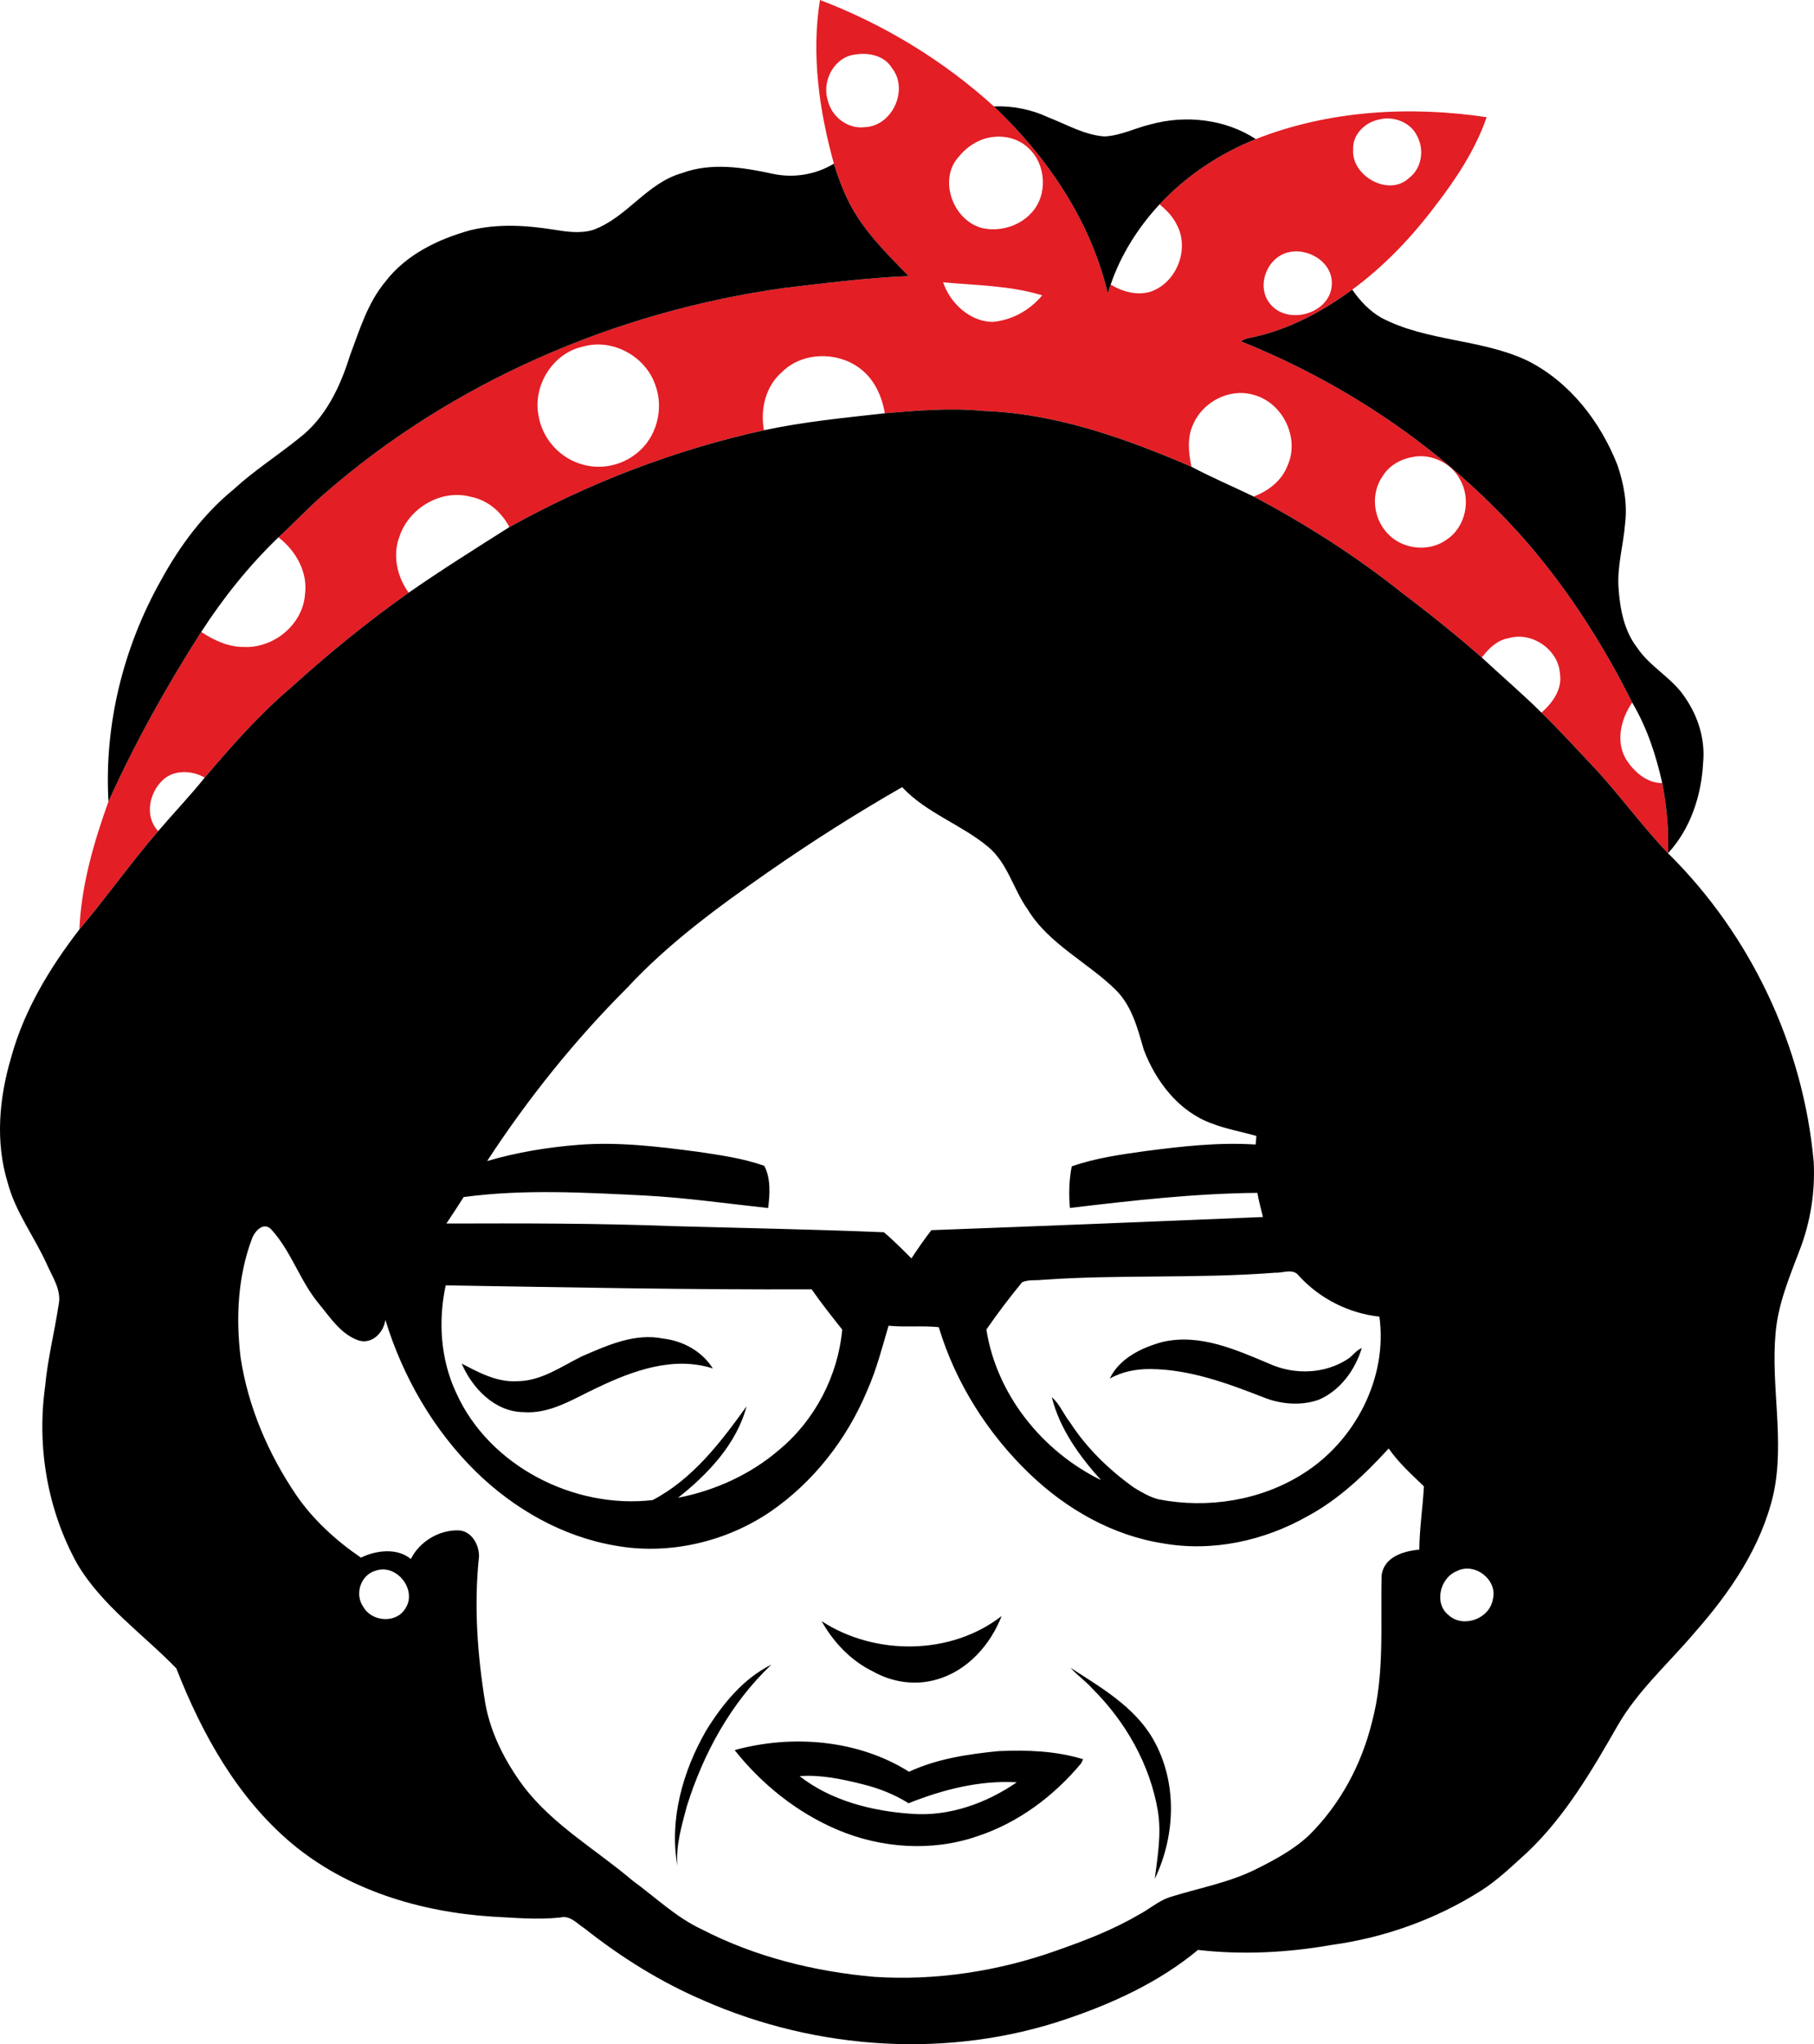 <?xml version="1.0" encoding="UTF-8"?> <!-- Creator: CorelDRAW 2019 (64-Bit) --> <svg xmlns="http://www.w3.org/2000/svg" xmlns:xlink="http://www.w3.org/1999/xlink" xml:space="preserve" width="177.06mm" height="199.461mm" style="shape-rendering:geometricPrecision; text-rendering:geometricPrecision; image-rendering:optimizeQuality; fill-rule:evenodd; clip-rule:evenodd" viewBox="0 0 17690.85 19928.93"> <defs> <style type="text/css"> <![CDATA[ .fil2 {fill:black;fill-rule:nonzero} .fil0 {fill:#010101;fill-rule:nonzero} .fil1 {fill:#E31E25;fill-rule:nonzero} ]]> </style> </defs> <g id="Слой_x0020_1">  <g id="_2130412687552"> <path class="fil0" d="M5252.17 8963.98c-6.46,-24.48 1.36,-34.34 23.8,-29.41 6.63,23.81 -1.36,33.67 -23.8,29.41z"></path> <path class="fil1" d="M8132.48 1595.75c-143.04,-516.38 -221.52,-1063.24 -135.76,-1595.75 624.56,237.57 1203.69,590.19 1696.41,1037.24 522.75,495.75 944.89,1118.52 1109.75,1821.67 9.09,-28.1 18.78,-56.18 28.78,-84.27 117.58,70.82 265.47,112.05 400.02,65.14 247.59,-92.64 368.5,-413.28 247.29,-644.28 -38.19,-80.98 -101.52,-146.72 -170.62,-203.21 260.02,-277.61 583.66,-494.57 938.83,-636.21 710.02,-280 1500.04,-325.42 2251.28,-213.66 -109.7,317.66 -298.8,603.63 -504.26,868.99 -229.7,304.81 -496.99,584.51 -806.4,812.22 -296.97,217.84 -631.53,396.85 -996.99,469.76 -32.42,5.09 -61.83,17.62 -89.4,34.07 1072.16,430.31 2048.25,1103.88 2801.91,1972.57 403.94,470.67 738.82,996.6 1014.28,1549.14 -110.02,159.88 -164.56,382.2 -57.28,557.01 76.36,118.05 200.31,229.51 350.62,228.01 43.02,224.72 63.94,453.63 57.27,682.52l0 2.39c-265.76,-277.3 -488.2,-591.97 -753.35,-870.18 -159.1,-168.55 -315.47,-339.77 -481.84,-501.44 108.8,-95.63 204.55,-227.71 180.31,-379.81 -14.24,-233.98 -272.74,-413.58 -500.61,-346.04 -113.04,19.12 -196.07,101.9 -261.84,188.56 -252.73,-222.62 -516.68,-432.7 -785.18,-636.21 -447.59,-355.89 -933.36,-665.19 -1439.43,-933.54 143.64,-54.08 274.25,-153.9 329.4,-299.42 123.64,-267.16 -43.94,-617.39 -331.83,-692.09 -232.72,-67.84 -492.13,67.83 -585.47,283.88 -64.24,130.59 -46.97,280.01 -18.78,417.46 -644.57,-276.71 -1321.86,-520.25 -2032.19,-544.16 -319.4,-31.97 -639.71,-3.59 -958.21,22.72 -28.79,-171.23 -107.28,-342.77 -254.55,-445.87 -217.28,-156.59 -548.51,-150.61 -743.66,39.76 -164.85,139.25 -218.18,366.66 -180.6,571.96 -868.21,190.66 -1708.24,513.09 -2482.51,944 -76.37,-146.12 -210.92,-263.86 -377.59,-295.55 -288.49,-77.99 -602.75,111.46 -693.97,385.8 -69.69,184.07 -24.54,392.35 89.1,549.24 -400.62,283.6 -781.84,593.18 -1144.58,922.5 -311.22,263.86 -580.94,571.05 -844.27,880.35 -124.55,-72.63 -306.99,-79.5 -413.05,28.39 -131.22,124.31 -173.94,354.71 -40.62,493.07 -268.18,309.88 -503.65,645.78 -768.5,958.05 18.18,-427.02 139.09,-845.09 283.34,-1246.42 258.81,-572.26 565.78,-1123.31 904.57,-1653.43 123.65,80.98 263.35,147.92 415.47,146.43 293.34,14.64 575.78,-220.24 596.69,-511.9 29.69,-216.34 -89.1,-426.42 -258.8,-556.72 148.79,-134.47 284.55,-282.69 436.07,-414.47 1249.45,-1094.61 2842.22,-1785.81 4493.18,-2016.2 404.25,-48.41 809.42,-98.92 1216.7,-116.55 -216.36,-221.14 -442.44,-443.17 -583.04,-721.67 -60.02,-120.13 -107.28,-245.94 -146.07,-373.84zm213.96 -1065.04c-212.14,20.63 -334.87,260.89 -272.75,450.64 36.67,156.29 195.16,280.31 360.31,258.19 270.62,-10.16 430.32,-368.45 264.56,-576.15 -70.92,-118.93 -222.44,-153.3 -352.13,-132.69zm5094.39 636.51c-134.84,28.99 -252.73,149.71 -244.55,291.06 -18.48,256.7 348.8,465.58 546.99,275.52 125.15,-96.83 149.09,-277.91 75.15,-412.09 -65.45,-133.58 -236.67,-195.73 -377.59,-154.5zm-3867.09 194.54c-86.37,34.67 -163.34,91.44 -221.22,163.76 -208.18,223.23 -57.58,631.73 234.25,699.86 168.5,35.26 359.41,-23.31 473.34,-151.51 160.61,-173.92 143.35,-471.55 -30.6,-630.53 -117.58,-115.65 -304.25,-137.76 -455.77,-81.58zm2968.58 1104.18c-200.62,65.14 -292.14,341.56 -150.31,502.63 177.88,207.97 586.68,83.07 596.38,-195.44 11.21,-221.73 -243.94,-372.34 -446.07,-307.19zm-3344.36 286.26c65.16,197.83 257.59,383.1 480.33,386.1 189.4,-15.54 366.07,-114.16 485.46,-259.09 -309.7,-95.33 -643.65,-97.13 -965.79,-127.01zm-3512.84 626.95c-300.91,64.54 -495.15,391.46 -430.92,683.42 38.19,216.95 207.89,405.51 423.66,464.68 176.98,53.48 377.29,12.55 521.53,-100.4 206.67,-153.9 280.62,-447.65 187.89,-683.43 -97.58,-272.53 -417.59,-447.35 -702.16,-364.27zm8089.05 1076.69c-117.58,20.31 -228.79,84.87 -290.92,187.36 -116.36,167.05 -92.73,406.11 45.46,553.73 140.91,158.68 405.47,190.66 578.19,64.55 189.4,-123.42 242.44,-396.56 131.22,-587.81 -85.15,-160.47 -284.25,-256.4 -463.95,-217.84z"></path> <path class="fil2" d="M9693.13 1037.25c180.92,-6.57 363.35,28.69 527.6,105.78 180.31,69.62 352.74,172.42 550.02,187.06 156.98,-6.86 298.5,-81.57 449.1,-117.44 341.54,-94.43 729.12,-52 1027.32,143.44 -355.16,141.65 -678.82,358.6 -938.83,636.21 -208.79,225.33 -378.19,492.17 -476.67,782.34 -10,28.1 -19.69,56.18 -28.79,84.28 -164.86,-703.16 -587,-1325.91 -1109.75,-1821.67zm-2163.09 655.92c205.45,45.42 423.05,11.06 602.44,-97.41 38.8,127.89 86.07,253.7 146.07,373.84 140.6,278.5 366.68,500.53 583.04,721.66 -407.28,17.63 -812.45,68.14 -1216.7,116.55 -1650.96,230.39 -3243.73,921.59 -4493.18,2016.21 -151.52,131.78 -287.27,279.99 -436.07,414.46 -287.28,275.52 -537.9,589.6 -753.36,922.2 -338.79,530.11 -645.77,1081.16 -904.57,1653.42 -42.72,-747.97 144.86,-1505.5 513.66,-2159.34 181.81,-332 412.14,-643.39 708.5,-885.14 199.71,-183.48 429.41,-329.91 640.02,-500.25 256.07,-197.21 398.81,-500.23 491.84,-799.65 94.55,-250.42 172.13,-515.79 347.89,-725.57 200.32,-261.47 512.14,-412.39 825.18,-499.04 267.88,-66.04 546.98,-49.01 816.99,-5.97 125.76,20.32 257.28,40.04 381.83,2.39 330.62,-118.94 524.26,-458.41 867.6,-554.02 283.64,-105.2 591.53,-56.48 878.82,5.67zm4660.76 1600.25c365.47,-72.92 700.02,-251.91 996.99,-469.77 75.17,108.77 167.29,207.69 283.65,274.32 443.65,232.79 972.76,204.4 1423.39,417.47 415.46,208.27 712.75,596.16 879.11,1018.11 62.43,183.18 98.49,379.21 74.55,572.56 -16.67,208.88 -78.48,413.88 -63.94,624.85 13.94,203.8 53.02,417.17 181.82,583.61 127.88,191.26 349.1,297.93 472.13,493.08 125.45,184.38 192.72,407.31 170.91,629.64 -16.67,317.06 -121.83,642.18 -341.23,879.44 6.66,-228.9 -14.25,-457.8 -57.27,-682.52 -60.61,-272.24 -149.7,-543.57 -293.34,-785.03 -275.46,-552.54 -610.34,-1078.47 -1014.28,-1549.13 -753.66,-868.7 -1729.75,-1542.27 -2801.91,-1972.58 27.58,-16.44 56.98,-28.99 89.4,-34.06zm-3561.63 735.42c318.5,-26.3 638.81,-54.68 958.21,-22.72 710.33,23.91 1387.63,267.45 2032.19,544.17 197.89,105.19 404.86,193.05 606.69,290.16 506.08,268.36 991.85,577.64 1439.43,933.55 268.5,203.5 532.44,413.58 785.18,636.2 193.03,179.9 394.56,351.43 582.14,537.3 166.37,161.67 322.73,332.9 481.84,501.44 265.15,278.21 487.59,592.88 753.35,870.18 808.51,798.48 1317.62,1880.54 1419.44,3003.84 16.37,291.67 -30,587.21 -135.15,860.33 -100,263.57 -211.83,527.74 -236.07,811.02 -48.18,522.06 90.91,1050.39 -20.6,1569.16 -117.58,514.59 -424.57,963.72 -771.85,1355.8 -252.12,297.63 -550.32,561.2 -746.99,901.57 -251.22,438.67 -510.33,883.93 -881.25,1236.86 -146.36,131.78 -288.18,271.03 -455.77,376.82 -438.8,277.62 -939.72,456.62 -1456.11,527.14 -429.1,75.01 -867.59,98.02 -1300.64,48.11 -372.74,309.89 -821.24,517.59 -1279.74,672.67 -1146.1,391.46 -2437.04,305.71 -3540.42,-179.31 -418.8,-179 -807.29,-421.95 -1162.75,-703.44 -71.83,-45.42 -139.4,-129.1 -233.95,-106.39 -222.74,24.8 -445.78,2.99 -668.21,-8.36 -701.23,-45.43 -1412.48,-259.68 -1954,-714.51 -532.44,-448.24 -876.09,-1070.11 -1124.58,-1705.71 -325.16,-335.29 -723.36,-609.62 -965.49,-1016.92 -290,-522.35 -396.06,-1137.05 -314.55,-1726.34 24.25,-269.55 91.82,-532.81 132.13,-799.97 30.91,-143.44 -60,-270.74 -114.85,-396.25 -120.91,-268.35 -306.37,-508.3 -381.82,-795.49 -122.73,-399.23 -83.04,-828.36 34.54,-1223.4 125.45,-457.82 376.07,-870.8 664.87,-1245.82 264.85,-312.28 500.32,-648.17 768.5,-958.06 149.71,-175.12 309.41,-341.86 453.66,-521.45 263.33,-309.29 533.05,-616.49 844.27,-880.35 362.74,-329.32 743.96,-638.9 1144.58,-922.49 321.22,-222.63 652.14,-430.92 982.46,-639.5 774.26,-430.91 1614.29,-753.34 2482.51,-944 388.2,-83.98 784.57,-121.04 1178.82,-165.85zm-1136.4 4471.68c-487.58,340.07 -971.55,693.29 -1376.41,1129.58 -514.26,513.69 -969.42,1082.66 -1365.8,1688.99 291.53,-85.77 593.05,-134.77 896.09,-158.67 389.11,-29.59 778.82,17.92 1163.98,69.02 216.67,32.27 435.77,63.05 642.74,135.97 64.85,121.92 54.55,276.71 38.19,411.78 -401.53,-43.03 -801.54,-100.99 -1204.88,-122.22 -587.29,-28.99 -1180.34,-63.65 -1764.9,15.24 -55.15,86.37 -110.61,173.03 -168.5,257.9 734.58,-2.1 1469.45,-3.3 2203.72,25.39 687.89,18.83 1376.1,31.38 2063.7,59.78 93.64,80.08 180.6,167.64 267.88,254.89 61.83,-93.83 125.76,-186.47 194.55,-275.21 1078.22,-40.05 2156.13,-83.38 3233.74,-128.2 -18.78,-78.6 -41.21,-155.99 -54.24,-235.48 -612.44,5.09 -1220.94,75.01 -1828.24,147.02 -12.43,-135.07 -8.48,-271.94 17.57,-405.51 230.01,-80.09 472.43,-114.75 713.05,-148.22 357.59,-46.61 719.12,-88.14 1080.34,-64.55 2.12,-20.91 5.77,-63.05 7.57,-83.96 -145.16,-40.65 -294.86,-67.24 -435.77,-121.63 -322.74,-116.55 -545.47,-410.89 -662.75,-718.99 -59.09,-203.79 -113.33,-420.45 -267.89,-577.63 -276.37,-274.32 -655.77,-448.54 -863.35,-788.31 -141.22,-196.93 -194.86,-452.12 -387.3,-612.3 -262.12,-218.14 -602.43,-329.01 -837.9,-581.51 -446.99,256.38 -882.75,532.51 -1305.2,826.85zm-5036.82 3579.09c-136.97,366.67 -156.37,767.7 -109.71,1152.89 72.74,482.91 270.32,941.61 544.57,1345.62 166.37,241.16 386.98,441.67 629.11,607.23 148.79,-71.73 351.23,-98.32 486.99,13.44 83.03,-167.35 269.1,-281.49 457.89,-279.4 132.44,1.19 208.49,138.05 206.67,255.2 -50.91,477.53 -15.76,960.43 61.52,1433.49 53.64,295.24 194.85,567.77 373.35,808.33 286.97,376.24 707.29,615.89 1064.58,918.9 221.52,161.37 421.23,356.21 672.45,473.65 520.92,268.65 1100.33,412.39 1683.38,463.48 599.42,38.85 1204.58,-53.78 1769.45,-253.7 275.75,-96.53 550.62,-201.12 803.05,-348.74 103.94,-52.88 192.12,-134.17 303.34,-172.72 283.96,-90.25 582.75,-141.64 850.33,-276.41 182.43,-91.14 365.47,-189.16 514.26,-329.91 304.87,-301.52 511.84,-691.2 613.36,-1103.58 124.84,-465.28 81.51,-950.87 93.63,-1426.02 18.49,-179.91 211.83,-241.16 367.58,-253.71 1.52,-206.79 33.65,-411.19 44.85,-617.07 -121.21,-116.55 -247.58,-231.01 -343.64,-369.36 -230.91,252.21 -482.74,493.38 -787.89,658.31 -422.45,240.56 -927.91,352.33 -1411.87,266.86 -494.27,-76.79 -944.58,-334.99 -1300.04,-676.25 -410.93,-393.26 -724.88,-889.92 -887.91,-1431.7 -162.73,-16.43 -326.98,1.8 -489.72,-13.74 -63.03,213.36 -117.88,430.31 -209.39,634.42 -195.77,469.46 -521.53,889.32 -945.49,1180.08 -433.35,293.16 -983.37,421.95 -1502.47,330.51 -519.41,-86.67 -994.29,-358.59 -1365.81,-721.38 -416.68,-408.79 -714.57,-928.16 -884.27,-1481.59 -14.24,120.43 -127.27,241.14 -258.19,202 -173.94,-58.57 -277.28,-222.03 -387.89,-355.89 -186.98,-223.23 -270.32,-513.7 -467.9,-728.85 -76.06,-77.69 -163.94,23.61 -188.19,95.63zm7704.79 397.74c-63.95,7.77 -133.94,-4.19 -193.34,23.91 -121.82,148.52 -239.69,303.32 -347.88,460.49 99.39,632.03 541.52,1185.16 1117.91,1467.85 -211.22,-234.57 -402.74,-499.33 -479.71,-808.33 76.66,65.74 114.25,166.45 177.27,245.04 161.83,251.31 380.32,462.58 623.96,636.5 75.75,45.72 153.95,92.64 241.22,114.46 477.59,92.93 993.98,11.65 1406.1,-248.94 511.53,-320.05 828.52,-939.51 746.09,-1532.39 -301.23,-32.87 -582.15,-176.61 -785.18,-397.75 -55.16,-76.49 -155.77,-26 -232.74,-30.48 -756.69,59.18 -1516.71,15.85 -2273.71,69.63zm-5814.13 53.79c-75.16,349.63 -50.31,723.47 103.33,1049.79 319.11,707.93 1144.29,1132.87 1914.31,1043.51 391.53,-203.8 665.48,-565.08 916.4,-914.11 -97.29,367.26 -374.87,659.21 -667.91,891.4 360.01,-69.93 704.86,-226.21 982.46,-464.38 352.44,-290.47 577.29,-724.96 618.5,-1175.3 -102.42,-128.5 -204.23,-257.89 -298.18,-392.36 -1189.73,5.09 -2379.47,-19.71 -3568.9,-38.55zm-683.96 2781.81c-148.79,41.83 -206.06,233.08 -118.18,354.41 82.12,143.74 317.59,162.57 406.98,16.44 122.42,-178.1 -80.61,-444.06 -288.8,-370.84zm10543.06 4.78c-164.24,66.34 -223.34,318.25 -75.75,430.61 143.03,127.31 397.29,31.08 428.19,-153.9 53.02,-188.86 -175.76,-370.54 -352.44,-276.71zm-8530.27 -2095.1c247.59,-106.68 513.36,-228.89 790.63,-173.01 195.46,22.11 380.62,124.31 485.77,291.36 -383.65,-122.82 -779.42,21.51 -1124.27,186.16 -230.31,106.39 -459.72,260.89 -725.48,239.97 -279.71,-4.79 -497.28,-235.79 -599.71,-473.65 167.28,87.26 343.34,183.48 539.41,171.83 236.07,0 431.54,-143.15 633.66,-242.66zm5664.12 -140.44c361.22,-82.78 712.75,75.6 1037.61,212.17 244.55,111.76 546.38,102.49 772.15,-48.71 46.05,-31.38 77.27,-82.78 131.52,-102.79 -66.06,213.96 -210.01,414.76 -423.35,504.72 -176.37,60.36 -373.65,42.43 -544.26,-28.39 -348.19,-135.38 -709.11,-268.36 -1088.22,-272.25 -139.7,-1.78 -280.31,23.61 -402.13,92.94 92.73,-197.23 313.34,-303.31 516.69,-357.69zm-3326.77 2722.33c519.71,338.88 1262.17,334.99 1755.51,-49.9 -108.8,280.6 -333.34,534.6 -633.66,618.88 -206.37,60.96 -433.96,27.79 -619.42,-77.7 -216.37,-103.99 -386.98,-285.67 -502.44,-491.28zm-1127.61 1069.22c158.48,-257.6 360.92,-507.72 637.89,-645.48 -396.07,375.03 -663.95,866.91 -824.87,1381.18 -50.31,189.16 -108.49,383.41 -92.12,580.93 -80,-452.43 52.72,-922.49 279.1,-1316.64zm3764.97 -414.48c-64.85,-72.32 -145.76,-128.2 -210.31,-200.22 296.97,192.45 622.45,378.91 803.97,692.99 240,415.37 222.73,940.11 17.87,1365.35 27.88,-218.45 66.66,-439.87 30.61,-659.82 -76.07,-454.22 -314.56,-873.47 -642.15,-1198.3zm-3485.87 602.44c562.14,-154.2 1203.37,-101.9 1701.26,211.28 272.14,-127.01 575.78,-171.84 873.07,-201.42 276.06,-11.96 558.19,-2.69 824.26,79.18 -4.55,9.87 -14.25,29.59 -18.78,39.76 -265.16,318.25 -610.93,578.53 -1009.43,710.01 -443.04,154.5 -942.46,119.24 -1371.25,-63.65 -393.65,-167.94 -735.79,-443.46 -999.12,-775.16zm633.96 254c306.98,240.56 706.69,340.97 1092.77,367.26 366.97,27.8 727.3,-102.79 1025.18,-307.2 -363.96,-21.22 -720.63,71.13 -1055.49,204.1 -137.88,-86.67 -291.22,-146.73 -449.4,-185.58 -199.71,-50.21 -406.07,-93.83 -613.05,-78.59z"></path> </g> </g> </svg> 